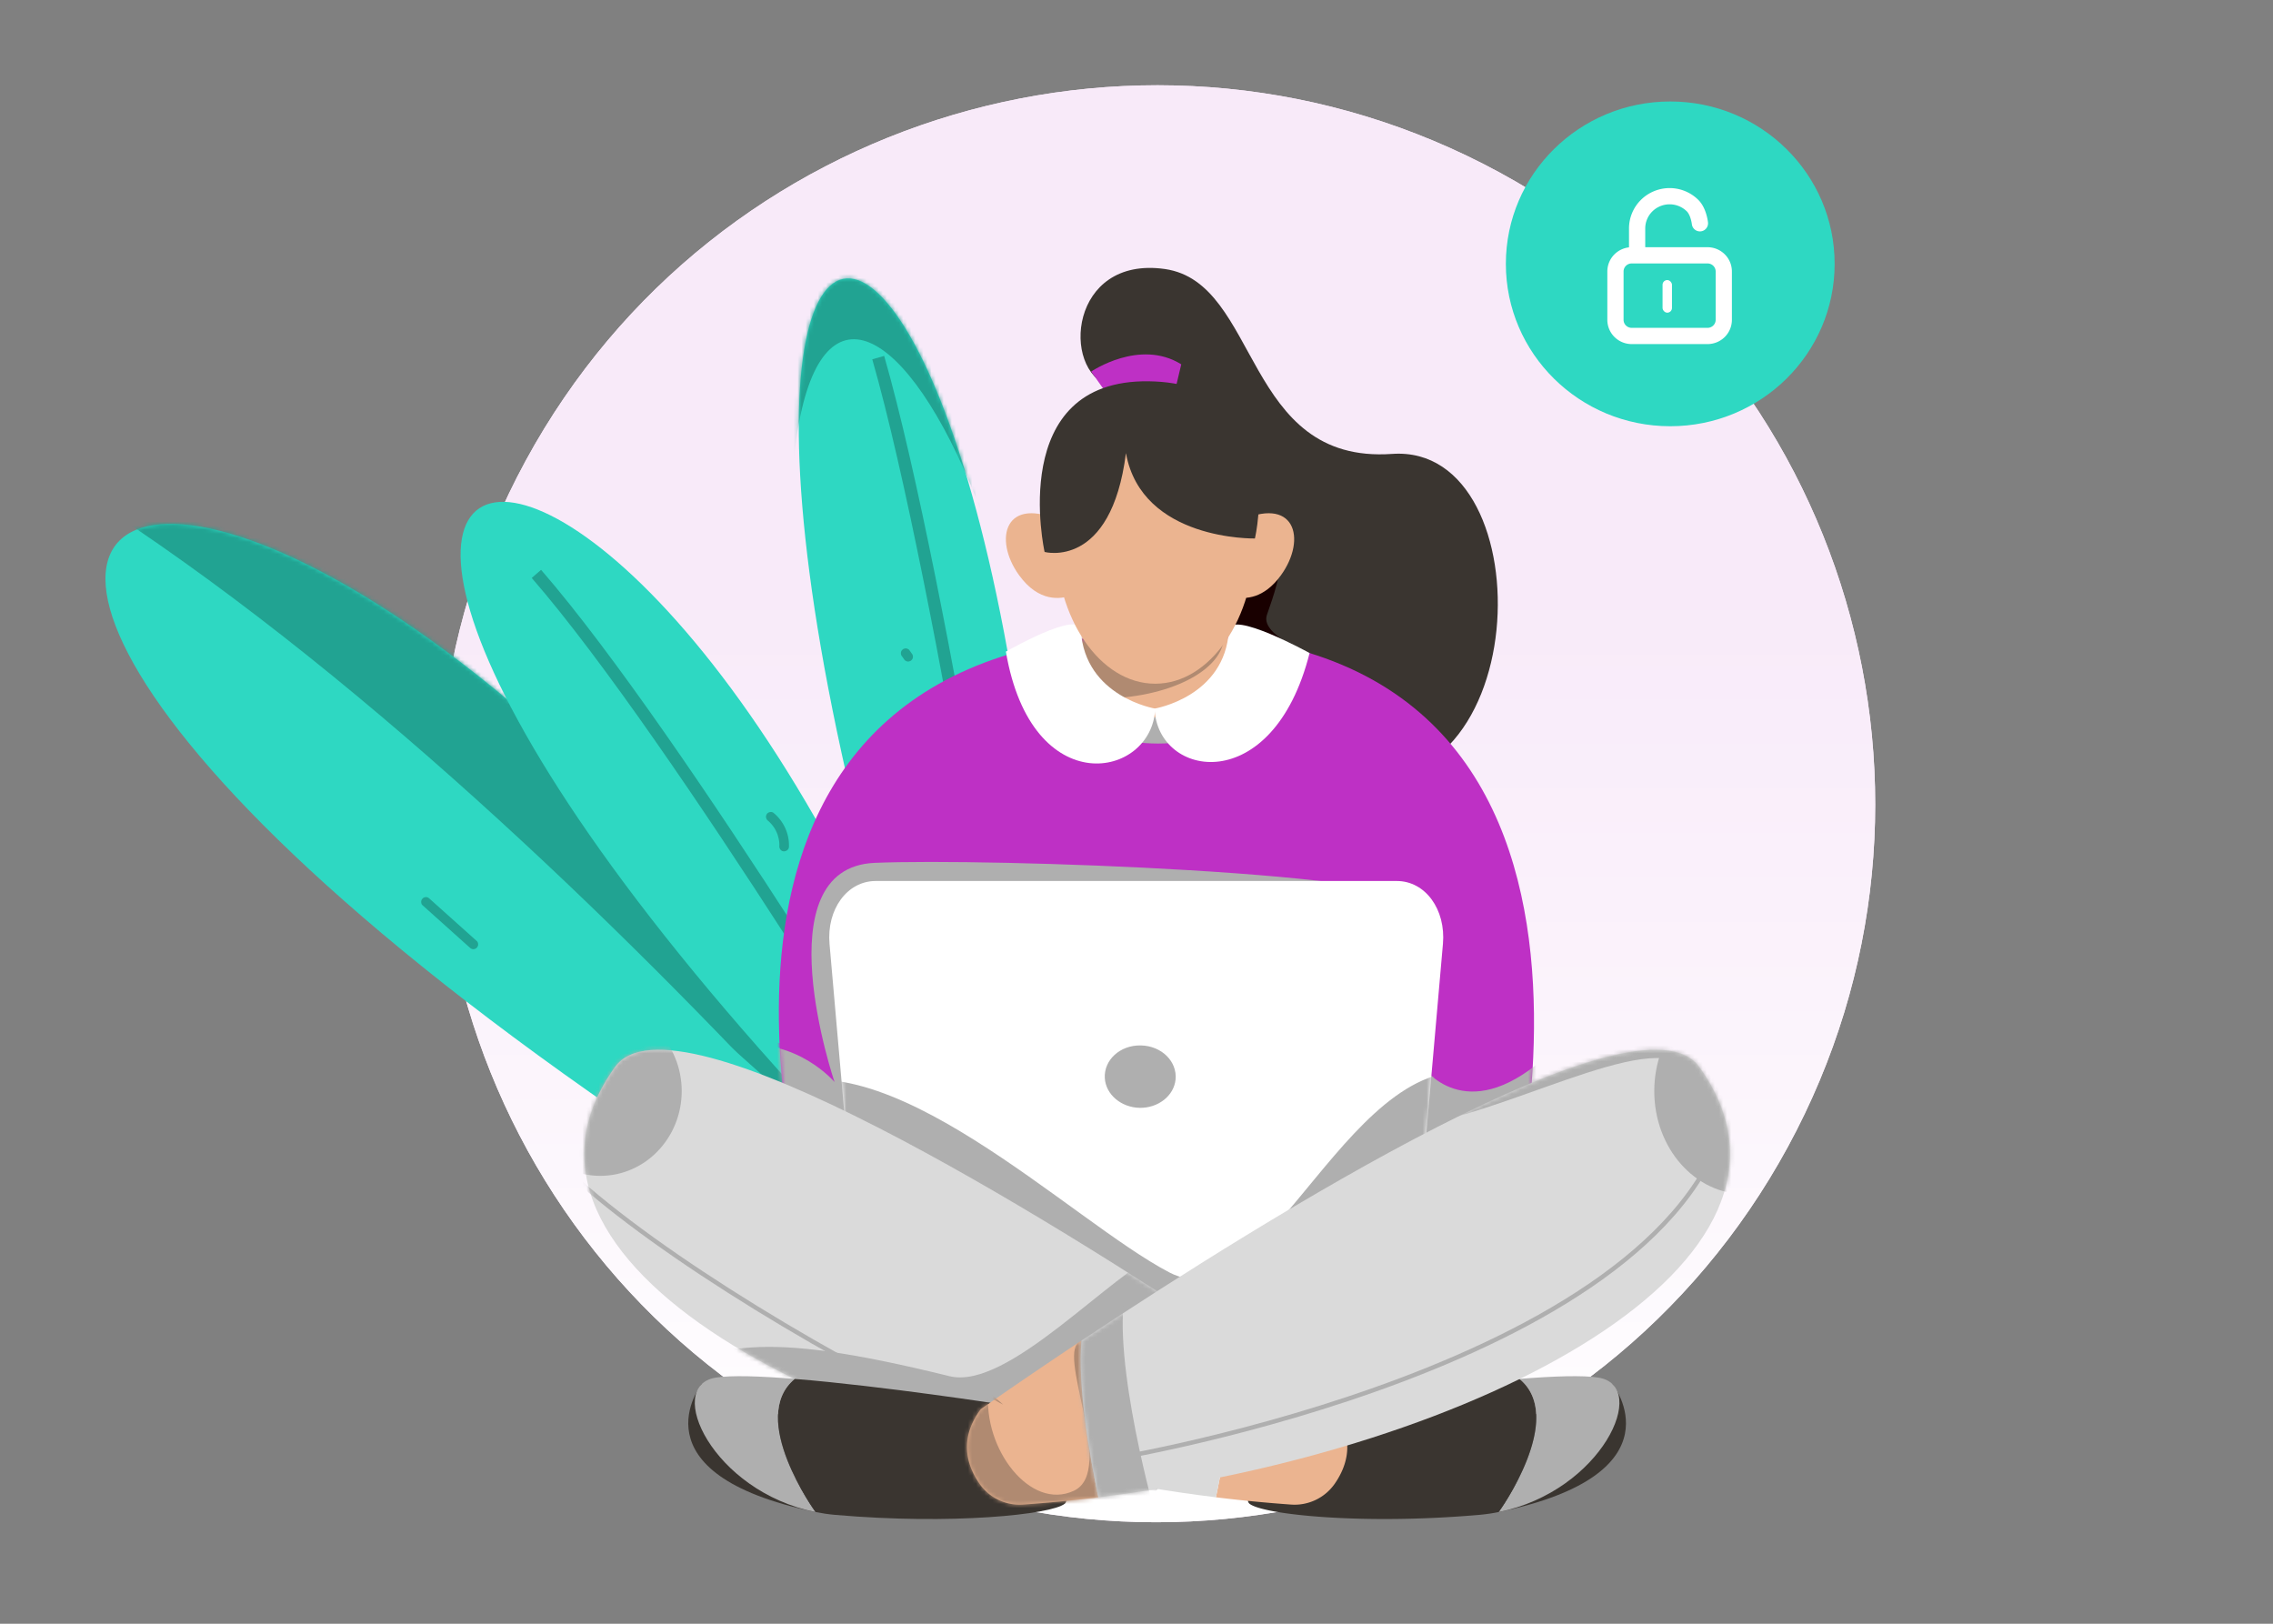 <svg xmlns="http://www.w3.org/2000/svg" width="560" height="400" fill="none"><rect width="100%" height="100%" fill="#808080" stroke="none"/><path fill="#F8EAF9" d="M200.482 353.479c85.869 46.678 193.319 14.908 239.997-70.961 46.678-85.869 14.907-193.32-70.962-239.997-85.868-46.678-193.319-14.908-239.997 70.961-46.677 85.869-14.907 193.32 70.962 239.997Z"/><path fill="url(#a)" d="M200.482 353.479c85.869 46.678 193.319 14.908 239.997-70.961 46.678-85.869 14.907-193.32-70.962-239.997-85.868-46.678-193.319-14.908-239.997 70.961-46.677 85.869-14.907 193.32 70.962 239.997Z"/><path fill="#2ED8C2" d="M258.917 339.699c-413.392-231.213-187.924-326.487 0 0Z"/><mask id="b" width="234" height="211" x="25" y="129" maskUnits="userSpaceOnUse" style="mask-type:luminance"><path fill="#fff" d="M258.913 339.7c-413.392-231.213-187.924-326.486 0 0Z"/></mask><g mask="url(#b)"><path fill="#21A392" d="M14.334 117.81c132.582 81.682 263.747 252.148 263.747 252.148s.998-11.361 4.475-26.259c3.475-14.898-.615-139.106-.615-139.106l-175.819-84.232-72.96-21.428"/></g><path fill="#2ED8C2" d="M45.237 146.558c70.608 51.416 172.189 145.069 172.189 145.069L45.236 146.558Z"/><path fill="#2ED8C2" d="M249.893 323.185c-263.803-251.538-77.434-280.236 0 0Z"/><mask id="c" width="137" height="201" x="113" y="123" maskUnits="userSpaceOnUse" style="mask-type:luminance"><path fill="#fff" d="M249.895 323.186c-263.804-251.538-77.435-280.237 0 0Z"/></mask><g mask="url(#c)"><path fill="#21A392" d="M167.54 108.52c44.345 69.815 36.255 175.48 82.356 214.666 46.101 39.187-30.877-148.74-30.877-148.74"/></g><path fill="#2ED8C2" d="M132.155 141.377c35.372 40.724 99.171 146.786 99.171 146.786l-99.171-146.786Z"/><path stroke="#21A392" stroke-miterlimit="10" stroke-width="3.05" d="M132.155 141.377c35.372 40.724 99.171 146.786 99.171 146.786"/><path fill="#2ED8C2" d="M251.52 330.473c-131.954-353.162 17.436-348.245 7.684 9.247l-7.684-9.247Z"/><mask id="d" width="64" height="272" x="196" y="68" maskUnits="userSpaceOnUse" style="mask-type:luminance"><path fill="#fff" d="M251.518 330.475c-131.954-353.162 17.436-348.245 7.684 9.246l-7.684-9.246Z"/></mask><g mask="url(#d)"><path fill="#21A392" d="M199.097 189.433c-22.752-173.8 50.248-113.16 63.707 34.737 13.46 147.896-25.25-214.172-25.25-214.172s-59.07 27.087-60.922 29.784c-1.851 2.697-3.025 92.081-3.025 92.081"/></g><path fill="#2ED8C2" d="M216.367 88.098c16.051 55.957 37.337 196.989 37.337 196.989L216.367 88.098Z"/><path stroke="#21A392" stroke-miterlimit="10" stroke-width="3.05" d="M216.367 88.098c16.051 55.957 37.337 196.989 37.337 196.989"/><path fill="#21A392" d="m104.054 222.962 9.097 8.156 2.562 2.297c.241.215.461.376.797.405.293.025.659-.079.878-.285.218-.206.393-.486.406-.797.012-.31-.055-.669-.285-.877l-9.098-8.156c-.853-.767-1.709-1.533-2.562-2.297-.241-.216-.461-.377-.797-.406-.293-.024-.659.079-.877.285-.219.206-.393.487-.406.797-.012.31.054.669.285.878Zm90.316-14.327c.13-3.235-1.302-6.353-3.803-8.396-.483-.393-1.329-.204-1.649.308-.365.583-.207 1.229.307 1.649l.211.177c.093.081.069.059-.072-.066.034.031.068.062.1.094.117.11.23.223.341.34.221.231.43.475.624.731.111.145.205.305.321.447-.21-.26-.067-.102-.019-.026a9.043 9.043 0 0 1 .868 1.791c.034.094.092.396.01.022.071.325.184.638.248.964.064.326.112.655.14.986.009.093-.002.415.005.025-.002.069.004.138.006.206a7.76 7.76 0 0 1-.006.55c-.025.619.422 1.257 1.082 1.284.619.025 1.255-.419 1.283-1.082l.003-.004Zm30.267-47.634c-.203-.286-.406-.57-.607-.856a.875.875 0 0 0-.362-.27.884.884 0 0 0-.435-.136.883.883 0 0 0-.469.067.874.874 0 0 0-.408.218l-.203.226a1.19 1.19 0 0 0-.203.571l.015.317c.04.211.13.397.27.559.203.286.405.57.606.856a.884.884 0 0 0 .362.271.897.897 0 0 0 .435.135c.164.02.32-.002.47-.067a.883.883 0 0 0 .408-.218l.202-.226c.117-.173.186-.364.203-.571l-.015-.317a1.173 1.173 0 0 0-.269-.559Zm-11.745 210.047a11.915 11.915 0 0 0 3.421-2.287 12.584 12.584 0 0 0 2.558-3.509c.128-.256.069-.676-.05-.921-.12-.245-.389-.511-.666-.597-.297-.092-.638-.103-.921.05-.283.153-.451.375-.597.666-.055.11-.041.081.045-.088l-.064.121c-.032.061-.065.12-.098.18a10.615 10.615 0 0 1-.744 1.145 11.95 11.95 0 0 1-.424.537c-.024.029-.224.249-.077.093l-.084.09-.141.149a10.877 10.877 0 0 1-1.009.92c-.248.199-.527.366-.77.568l.142-.094-.114.074a8.898 8.898 0 0 1-.588.347c-.279.155-.567.294-.859.423-.569.25-.845 1.038-.547 1.586a1.21 1.21 0 0 0 1.587.547Z"/><path fill="#3A3530" d="M273.357 95.1c-11.975-3.934-9.844-32.149 13.62-28.83 23.464 3.32 19.337 48.131 55.996 45.549 38.078-2.682 35.527 92.059-15.103 79.106-37.079-9.488-54.513-95.823-54.513-95.823V95.1Z"/><mask id="e" width="104" height="127" x="266" y="66" maskUnits="userSpaceOnUse" style="mask-type:luminance"><path fill="#fff" d="M273.356 95.1c-11.974-3.933-9.843-32.148 13.621-28.829 23.463 3.32 19.336 48.13 55.995 45.548 38.078-2.682 35.528 92.059-15.102 79.106-37.079-9.487-54.514-95.823-54.514-95.823V95.1Z"/></mask><g mask="url(#e)"><path fill="#190000" d="M351.346 191.103c3.568-22.843-42.63-29.99-39.194-39.692 3.435-9.699 6.889-20.626-3.354-24.98-10.243-4.351-17.776 19.259-17.776 19.259l-3.667 18.984 6.358 14.585 58.432 15.418"/></g><path fill="#BE30C5" d="M268.837 91.532s11.924-8.175 22.19-1.782l-1.244 5.245-17.76 1.066-3.189-4.529h.003Zm-69.657 210.99c-2.482-10.4-41.213-146.884 88.632-146.466 129.849.416 81.199 157.673 81.199 157.673l-169.833-11.204.002-.003Z"/><mask id="f" width="187" height="158" x="191" y="156" maskUnits="userSpaceOnUse" style="mask-type:luminance"><path fill="#fff" d="M199.172 302.522c-2.482-10.401-41.213-146.884 88.632-146.466 129.848.415 81.199 157.673 81.199 157.673L199.17 302.524l.002-.002Z"/></mask><g mask="url(#f)"><path fill="#AFAFAF" d="M285.303 183.169c18.447 0 33.402-11.382 33.402-25.422 0-14.04-14.955-25.422-33.402-25.422-18.447 0-33.402 11.382-33.402 25.422 0 14.04 14.955 25.422 33.402 25.422Z"/><path fill="#EBB490" d="M285.309 176.705c13.754 0 24.904-8.487 24.904-18.955 0-10.468-11.15-18.955-24.904-18.955-13.753 0-24.903 8.487-24.903 18.955 0 10.468 11.15 18.955 24.903 18.955Z"/><mask id="g" width="51" height="39" x="260" y="138" maskUnits="userSpaceOnUse" style="mask-type:luminance"><path fill="#fff" d="M285.307 176.708c13.754 0 24.903-8.486 24.903-18.955 0-10.468-11.149-18.954-24.903-18.954s-24.903 8.486-24.903 18.954c0 10.469 11.149 18.955 24.903 18.955Z"/></mask><g mask="url(#g)"><path fill="#B08A71" d="M270.866 172.1c16.959 0 30.706-6.935 30.706-15.49 0-8.554-13.747-15.489-30.706-15.489-16.958 0-30.706 6.935-30.706 15.489 0 8.555 13.748 15.49 30.706 15.49Z"/></g><path fill="#BE30C5" d="M350.139 208.55c-.201 8.242-3.922 32.045-3.922 32.045l6.093-16.891-2.171-15.154Zm-171.706 44.889c21.999 4.888 25.855 8.871 25.855 8.871l-25.855-8.871Z"/><path fill="#AFAFAF" d="M182.292 257.535c14.281-1.619 23.309 9.006 23.309 9.006s-17.905-52.777 9.882-53.98c27.789-1.204 133.657 2.327 136.828 11.146 3.171 8.819-2.131 38.602-2.131 38.602s9.529 14.82 28.309 0c18.779-14.82 6.413 26.93 6.413 26.93l-183.99 19.671"/></g><path fill="#fff" d="M284.604 174.559c-.656 17.167-30.416 23.277-36.784-14.032 0 0 18.17-10.437 18.47-5.279.956 16.46 18.312 19.311 18.312 19.311h.002Z"/><path fill="#fff" d="M284.45 174.559c.656 17.166 29.157 22.118 38.193-13.686 0 0-19.581-10.784-19.879-5.626-.956 16.461-18.312 19.312-18.312 19.312h-.002Zm62.839 151.658h-134.71l-8.209-93.694c-.742-8.488 4.336-15.492 11.362-15.492h128.404c7.024 0 12.105 7.004 11.362 15.492l-8.209 93.694Z"/><mask id="h" width="152" height="110" x="204" y="217" maskUnits="userSpaceOnUse" style="mask-type:luminance"><path fill="#fff" d="M347.292 326.221H212.581l-8.208-93.693c-.743-8.488 4.335-15.493 11.362-15.493h128.403c7.024 0 12.105 7.005 11.362 15.493l-8.208 93.693Z"/></mask><g mask="url(#h)"><path fill="#AFAFAF" d="M188.612 268.798c28.819-14.82 75.078 31.963 99.549 44.691 24.471 12.731 45.056-58.503 78.506-48.571 33.45 9.932-34.264 63.064-34.264 63.064l-87.94 5.213"/></g><path fill="#AFAFAF" d="M289.626 265.917c-.394 4.065-4.346 7.078-8.85 6.994-4.503-.085-8.34-3.246-8.585-7.322-.264-4.399 3.698-8.152 8.87-8.054 5.17.098 8.992 3.994 8.565 8.382Z"/><path fill="#3A3530" d="m387.517 342.423 9.81-1.407s17.391 22.023-28.089 31.468l18.281-30.061h-.002Z"/><path fill="#AFAFAF" d="M374.345 339.687c8.466-.685 15.713-.937 19.507-.312 12.72 2.089.753 28.003-24.621 33.111 0 0 16.835-23.206 5.114-32.797v-.002Z"/><path fill="#3A3530" d="M323 346.029s29.661-4.592 51.345-6.343c11.72 9.594-5.114 32.796-5.114 32.796a43.944 43.944 0 0 1-4.878.704c-28.672 2.497-53.198-.069-56.514-2.754-3.316-2.682 15.163-24.406 15.163-24.406l-.002.003Z"/><path fill="#EBB490" d="M303.721 330.247c15.006 9.97 24.801 16.892 24.801 16.892 5.546 7.438 3.344 14.011.323 18.362a12.055 12.055 0 0 1-10.751 5.144 361.664 361.664 0 0 1-18.528-1.793c2.227-10.623 5.114-27.281 4.157-38.605h-.002Z"/><path fill="#DADADA" d="M151.536 262.83c14.579-20.28 107.007 37.399 152.188 67.418.959 11.326-1.928 27.982-4.158 38.604-93.163-11.397-182.561-57.993-148.033-106.025l.003.003Z"/><mask id="i" width="161" height="111" x="143" y="258" maskUnits="userSpaceOnUse" style="mask-type:luminance"><path fill="#fff" d="M151.534 262.829c14.579-20.28 107.008 37.398 152.188 67.417.959 11.327-1.927 27.983-4.157 38.605-93.164-11.397-182.561-57.993-148.033-106.025l.002.003Z"/></mask><g mask="url(#i)"><path fill="#AFAFAF" d="M156.053 339.685c22.198-7.766 29.201-12.657 77.855-.67 14.467 3.566 39.643-25.384 53.151-31.167 13.508-5.782 22.121 31.167 22.121 31.167l-44.075 21.293-30.662 3.883-64.866-8.443-13.521-16.063h-.003Zm-8.169-50.02c11.082 0 20.066-9.344 20.066-20.872 0-11.527-8.984-20.872-20.066-20.872-11.083 0-20.067 9.345-20.067 20.872 0 11.528 8.984 20.872 20.067 20.872Z"/><path stroke="#AFAFAF" stroke-linecap="round" stroke-linejoin="round" stroke-width="1.078" d="M128.089 265.527c-15.909 19.586 118.819 97.727 156.526 101.184"/></g><path fill="#EBB490" d="M284.605 168.43c13.566 0 24.563-16.016 24.563-35.774 0-19.758-10.997-35.775-24.563-35.775-13.565 0-24.562 16.017-24.562 35.775s10.997 35.774 24.562 35.774Z"/><path fill="#EBB490" d="M261.833 128.586c-14.174-6.872-17.272 4.11-10.754 13.125 4.888 6.761 10.327 5.869 12.74 5.002m41.015-18.127c14.175-6.872 17.272 4.11 10.754 13.125-4.18 5.782-8.76 5.967-11.512 5.356"/><path fill="#3A3530" d="M277.399 111.632c-3.667 28.765-20.041 24.34-20.041 24.34s-9.531-42.536 25.664-42.044c35.194.492 26.151 38.724 26.151 38.724s-27.863.614-31.771-21.02h-.003Zm-94.757 230.791-9.811-1.407s-17.391 22.023 28.089 31.468l-18.281-30.061h.003Z"/><path fill="#AFAFAF" d="M195.812 339.687c-8.465-.685-15.713-.937-19.507-.312-12.72 2.089-.753 28.003 24.621 33.111 0 0-16.834-23.206-5.114-32.797v-.002Z"/><path fill="#3A3530" d="M247.158 346.029s-29.661-4.592-51.345-6.343c-11.721 9.594 5.114 32.796 5.114 32.796 1.576.318 3.201.558 4.877.704 28.672 2.497 53.199-.069 56.515-2.754 3.316-2.682-15.164-24.406-15.164-24.406l.003.003Z"/><path fill="#EBB490" d="M266.445 330.248c-15.006 9.969-24.802 16.891-24.802 16.891-5.546 7.438-3.344 14.011-.323 18.362a12.057 12.057 0 0 0 10.752 5.145 364.152 364.152 0 0 0 18.528-1.793c-2.228-10.623-5.114-27.282-4.158-38.605h.003Z"/><mask id="j" width="33" height="41" x="238" y="330" maskUnits="userSpaceOnUse" style="mask-type:luminance"><path fill="#fff" d="M266.449 330.246c-15.006 9.97-24.802 16.892-24.802 16.892-5.546 7.438-3.344 14.011-.323 18.362a12.058 12.058 0 0 0 10.752 5.145 363.02 363.02 0 0 0 18.528-1.794c-2.228-10.622-5.114-27.281-4.158-38.605h.003Z"/></mask><g mask="url(#j)"><path fill="#B08A71" d="M243.507 342.836c-1.332 14.143 10.398 29.397 21.064 24.406 10.665-4.992-5.046-34.886 1.876-36.994 6.922-2.109 11.454 43.953 11.454 43.953s-2.932 1.359-5.6 2.47c-2.665 1.109-27.461 1.109-27.461 1.109l-13.597-21.031 2.665-17.733 13.251 7.012"/></g><path fill="#DADADA" d="M418.632 262.83c-14.579-20.28-107.007 37.399-152.188 67.418-.959 11.326 1.928 27.982 4.158 38.604 93.163-11.397 182.561-57.993 148.033-106.025l-.003.003Z"/><mask id="k" width="161" height="111" x="266" y="258" maskUnits="userSpaceOnUse" style="mask-type:luminance"><path fill="#fff" d="M418.629 262.829c-14.579-20.28-107.008 37.398-152.188 67.417-.959 11.327 1.927 27.983 4.158 38.605 93.163-11.397 182.561-57.993 148.032-106.025l-.002.003Z"/></mask><g mask="url(#k)"><path fill="#AFAFAF" d="M342.972 277.111c18.375 2.219 58.78-21.983 70.765-15.296 11.983 6.687 24.926 16.563 18.526 40.967-6.398 24.406 2.675 10.948 2.675 10.948l3.733-55.126-46.559-28.239-49.14 46.746Z"/><path fill="#AFAFAF" d="M429.95 294.186c12.363 0 22.386-11.368 22.386-25.392s-10.023-25.393-22.386-25.393-22.386 11.369-22.386 25.393c0 14.024 10.023 25.392 22.386 25.392Z"/><path stroke="#AFAFAF" stroke-linecap="round" stroke-linejoin="round" stroke-width="1.078" d="M274.063 359.387s140.051-22.975 152.153-87.763"/><path fill="#AFAFAF" d="M277.282 317.811c-3.517 17.355 7.636 56.391 7.636 56.391l-22.2 2.179-6.706-53.795"/></g><ellipse cx="411.5" cy="65" fill="#2ED8C2" rx="40.5" ry="40"/><path stroke="#fff" stroke-linecap="round" stroke-linejoin="round" stroke-width="4" d="M418.812 55s-.304-2.85-1.806-4.34a8.039 8.039 0 0 0-5.662-2.327c-2.123 0-4.16.837-5.661 2.328a7.912 7.912 0 0 0-2.345 5.618v6.62m-1.335 19.864h18.683c1.061 0 2.08-.419 2.83-1.164a3.957 3.957 0 0 0 1.173-2.809V66.872a3.957 3.957 0 0 0-1.173-2.809 4.017 4.017 0 0 0-2.83-1.163h-18.683a4.02 4.02 0 0 0-2.831 1.163 3.96 3.96 0 0 0-1.172 2.81V78.79a3.96 3.96 0 0 0 1.172 2.81 4.02 4.02 0 0 0 2.831 1.163Z"/><rect width="2.321" height="8.034" x="409.604" y="68.991" fill="#fff" rx="1.16"/><defs><linearGradient id="a" x1="285" x2="285" y1="21" y2="375" gradientUnits="userSpaceOnUse"><stop offset=".35" stop-color="#F8EAF9"/><stop offset="1" stop-color="#fff"/></linearGradient></defs></svg>
